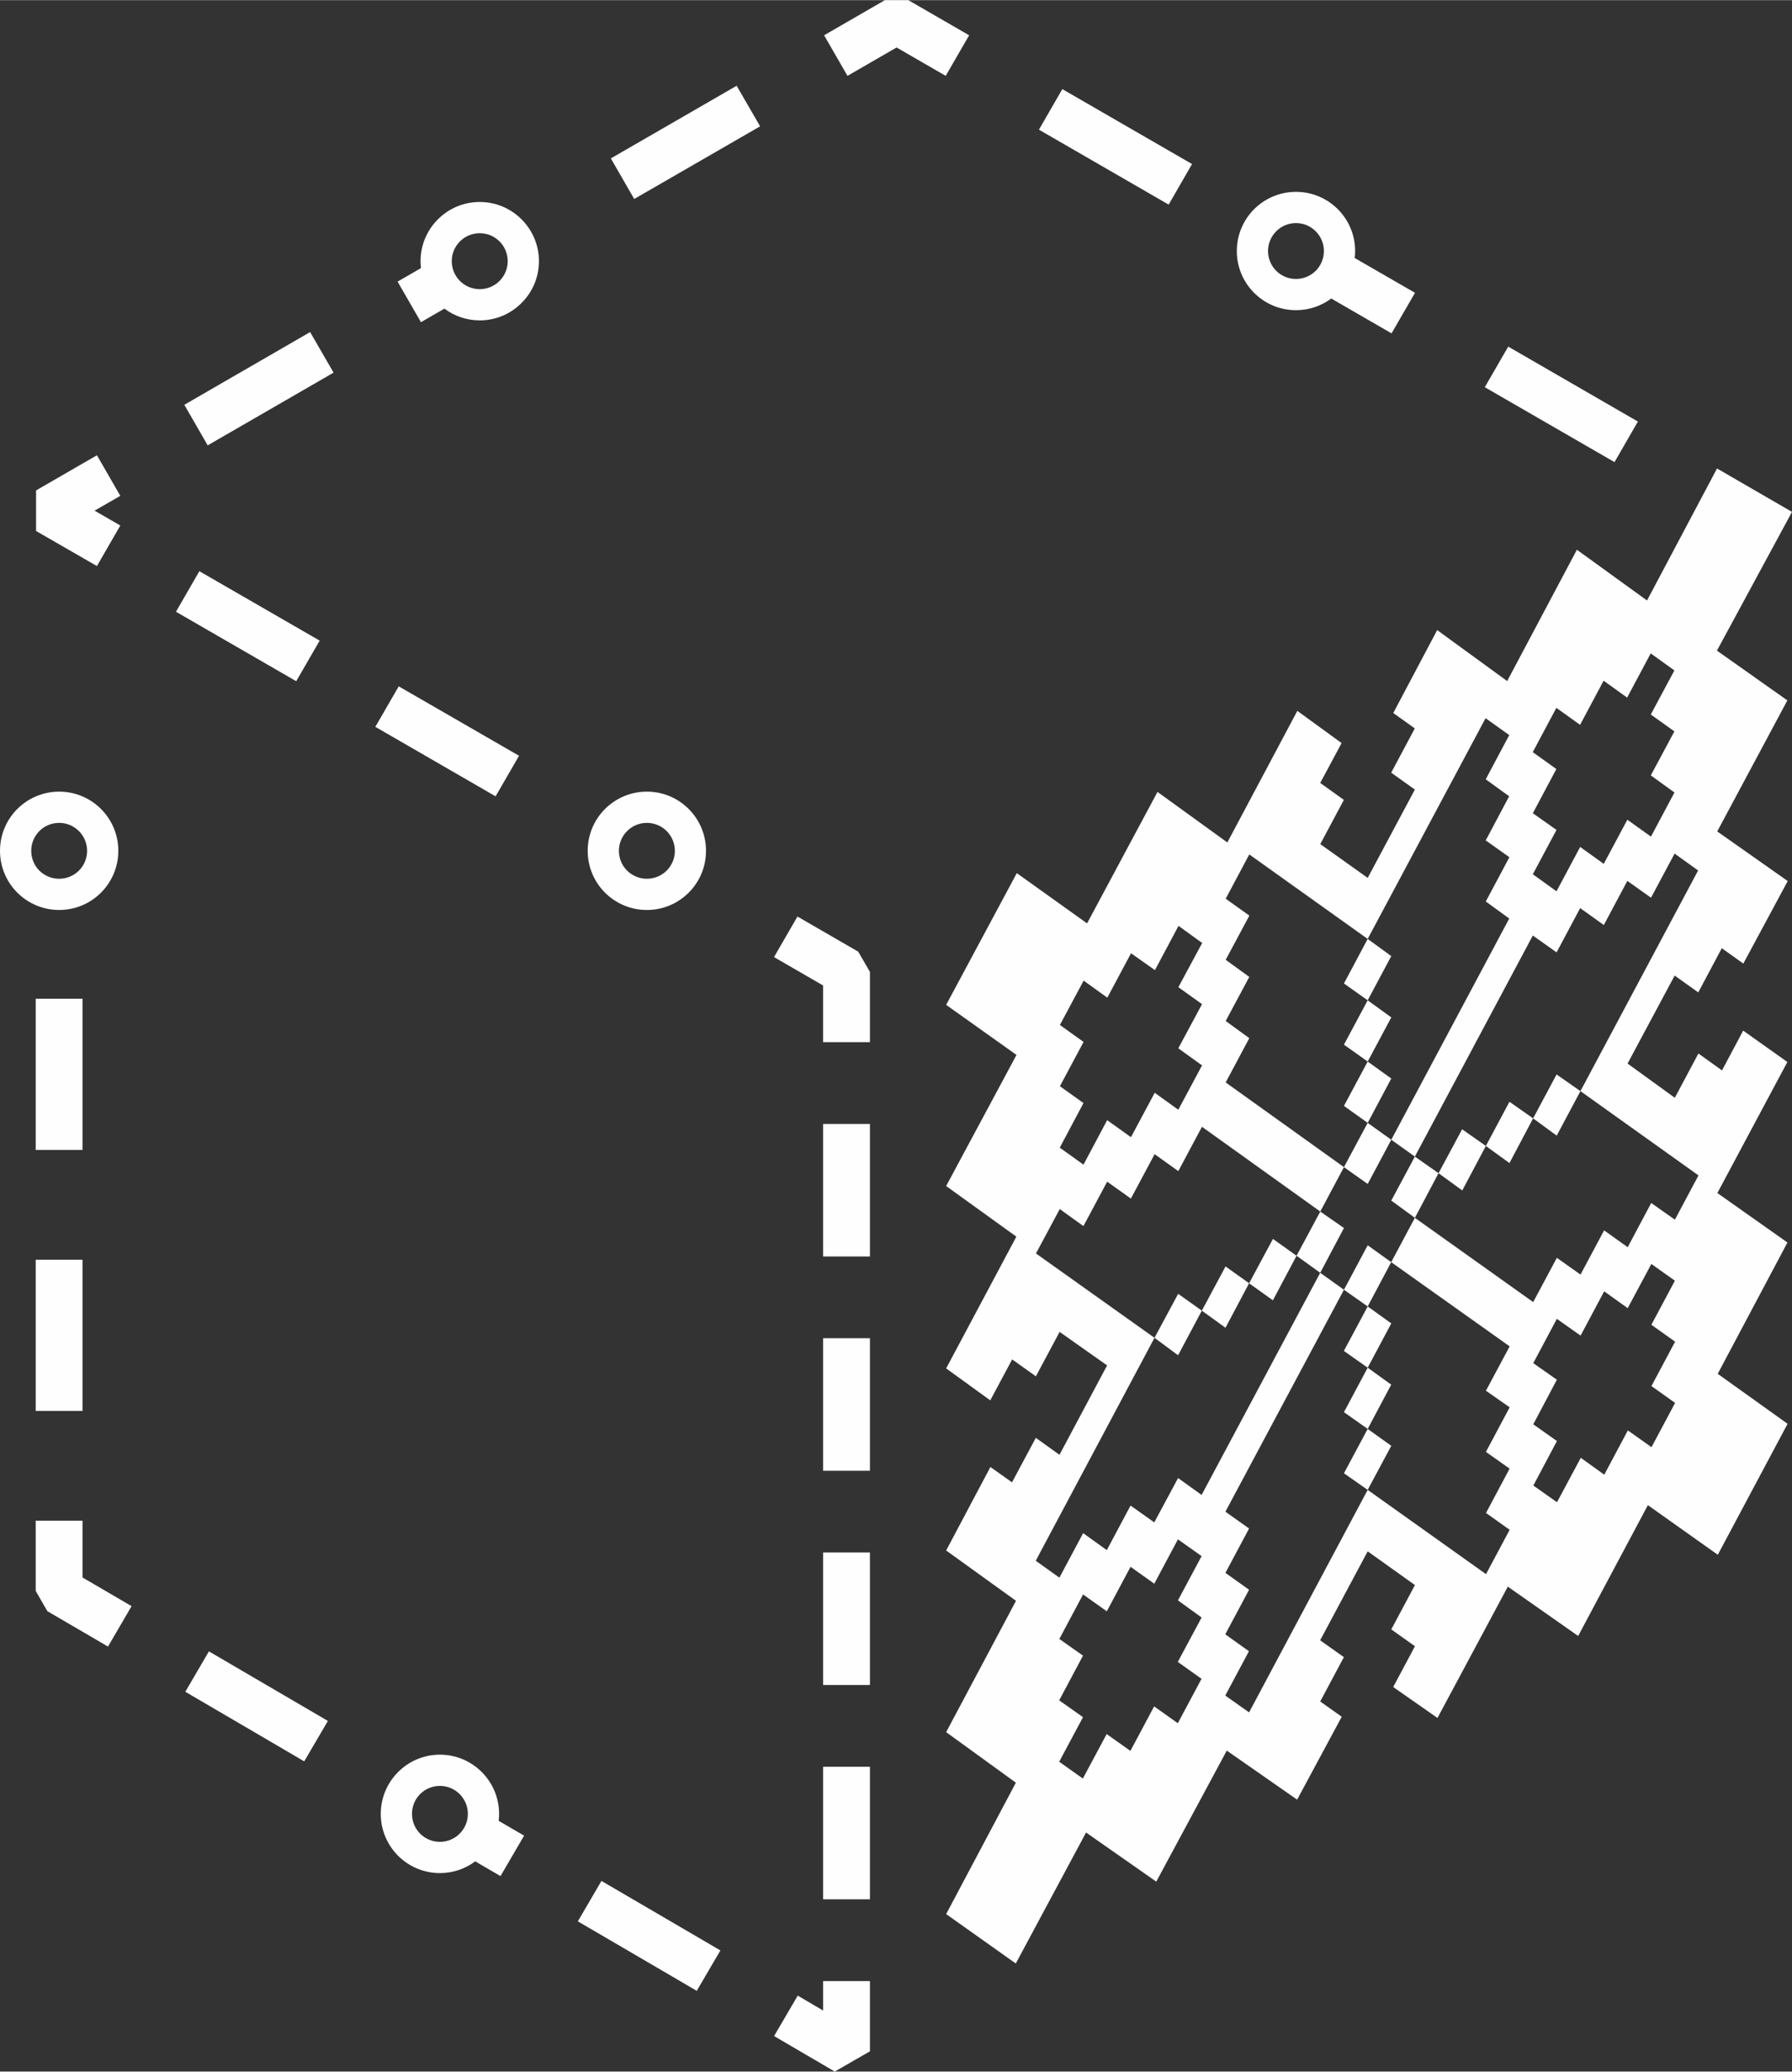 <?xml version="1.0" encoding="UTF-8"?> <svg xmlns="http://www.w3.org/2000/svg" xmlns:xlink="http://www.w3.org/1999/xlink" xmlns:xodm="http://www.corel.com/coreldraw/odm/2003" xml:space="preserve" width="1662px" height="1921px" version="1.1" style="shape-rendering:geometricPrecision; text-rendering:geometricPrecision; image-rendering:optimizeQuality; fill-rule:evenodd; clip-rule:evenodd" viewBox="0 0 1662.07 1920.82"><rect x="0" y="0" width="1662.07" height="1920.82" fill="#333333" stroke="none"/> <defs> <style type="text/css"> .fil0 {fill:#FEFEFE} </style> </defs> <g id="Слой_x0020_1">  <g id="_2328311650736"> <path class="fil0" d="M1246.5 1025.36l22.02 -41.12 21.88 15.74 -21.88 41.12 -22.02 -15.74zm-197.54 29.02l22.02 -41.18 21.88 15.73 22.02 -41.12 -22.02 -15.86 22.02 -40.93 -21.95 -15.73 22.08 -40.99 -21.95 -15.86 -21.88 41.05 -22.15 -15.67 -22.01 41.19 -21.95 -15.8 -22.02 41.12 21.95 15.73 -21.95 41.06 21.88 15.6 -22.01 41.38 22.01 15.74 21.95 -41.26 22.08 15.8zm460.19 -407.63l-21.81 -15.67 -21.82 40.93 -22.01 -15.74 -21.89 41.06 21.89 15.66 -21.82 40.99 21.95 15.47 -21.95 41.12 21.95 15.8 21.95 -41.12 21.88 15.67 21.88 -40.92 21.89 15.66 21.81 -40.92 -21.95 -15.86 21.89 -40.79 -21.89 -15.67 21.89 -40.86 -21.95 -15.8 -21.89 40.99zm-21.28 550.56l-21.89 41.06 -22.01 -15.54 -21.88 41.06 21.88 15.4 -21.88 41.32 21.95 15.53 -21.89 41.26 21.95 15.46 22.08 -41.18 21.75 15.67 21.89 -41.06 21.94 15.54 21.89 -41.06 -21.95 -15.6 21.95 -41.18 -22.02 -15.67 21.82 -40.86 -21.82 -15.53 -21.95 40.99 -21.81 -15.61zm-373.46 359.31l-22.01 -15.67 22.08 -41.18 -21.95 -15.87 21.95 -41.05 -21.95 -15.54 -21.95 41.12 -22.01 -15.67 -22.02 41.26 -22.01 -15.61 -22.02 41.26 21.95 15.47 -22.08 41.45 22.08 15.6 -22.08 41.32 21.95 15.6 22.08 -41.25 22.02 15.6 22.01 -41.26 21.95 15.61 22.01 -41.19zm154.1 -572.38l-22.01 -15.67 22.01 -41.12 21.89 15.87 -21.89 40.92zm0 -56.79l-22.01 -15.6 22.01 -41.32 21.89 15.94 -21.89 40.98zm0 -56.92l-109.8 -78.34 -21.89 41.06 21.95 15.66 -21.95 40.99 21.89 15.87 -21.89 40.85 21.89 15.93 -21.89 41.06 109.68 78.54 -21.95 41.18 -109.74 -78.6 -21.95 41.12 -21.95 -15.74 -22.01 41.19 -22.02 -15.67 -22.01 41.19 -21.95 -15.8 -22.08 41.18 109.94 78.21 -110.14 206.73 21.95 15.67 22.01 -41.26 21.95 15.74 22.02 -41.32 22.01 15.6 22.08 -41.12 21.82 15.67 110 -206 22.02 15.73 -109.94 205.8 21.95 15.61 -21.95 41.12 21.95 15.66 -22.08 41.32 21.95 15.67 -21.95 41.12 22.08 15.6 110 -206.33 109.75 78.14 21.94 -41.12 -21.94 -15.6 21.88 -41.12 -21.95 -15.53 22.01 -41.32 -22.01 -15.4 22.01 -41.12 -109.87 -78.08 21.95 -41.12 109.74 78.14 21.95 -41.05 21.95 15.53 21.88 -40.98 21.88 15.6 21.82 -40.99 21.95 15.47 21.88 -41.05 -109.48 -78.15 109.15 -204.61 -21.82 -15.66 -21.88 40.92 -21.95 -15.6 -21.81 40.92 -21.95 -15.67 -21.88 41.05 -22.02 -15.66 -109.41 205 -21.88 -15.6 109.41 -205.14 -21.75 -15.8 21.88 -41.05 -21.95 -15.6 21.75 -40.92 -21.75 -15.74 21.82 -40.99 -21.95 -15.66 -109.35 204.67zm21.89 186.23l-21.89 40.99 -22.01 -15.6 22.01 -41.05 21.89 15.66zm175.45 -45.08l-22.01 41.25 -21.89 -16 21.76 -40.72 22.14 15.47zm-43.9 25.25l-21.94 41.45 -21.89 -15.86 21.89 -40.99 21.94 15.4zm-43.82 25.59l-21.89 41.25 -22.01 -16 21.88 -40.72 22.02 15.47zm-43.9 25.25l-21.95 41.38 -21.88 -15.99 21.88 -40.79 21.95 15.4zm-87.73 108.09l22.02 -41.25 21.81 15.66 -21.81 41.06 -22.02 -15.47zm22.01 15.47l21.89 15.73 -21.89 41.06 -22.08 -15.54 22.08 -41.25zm0 56.79l21.82 15.73 -21.82 41.05 -22.01 -15.53 22.01 -41.25zm0 56.79l21.89 15.66 -21.89 40.86 -22.01 -15.4 22.01 -41.12zm-44.09 196.01l22.01 15.6 -21.94 41.12 19.96 14.15 -41.38 76.89 -65.25 -45.49 -65.39 121.51 -65.12 -45.55 -65.18 121.45 -64.59 -45.81 64.66 -121.84 -64.66 -46.88 64.79 -121.77 -64.79 -46.67 41.05 -77.42 20.03 14.22 22.09 -41.26 21.94 15.74 44.17 -82.91 -44.03 -31.07 -22.02 41.19 -22.01 -15.67 -20.3 37.95 -40.92 -29.62 65.12 -122.17 -65.12 -46.94 65.25 -121.57 -65.25 -46.41 65.52 -122.17 65.18 46.61 65.32 -121.91 64.78 46.87 64.92 -122.04 41.06 29.88 -19.83 36.96 21.94 15.73 -21.88 40.99 43.97 31.34 43.76 -81.91 -21.95 -15.67 21.88 -41.05 -19.96 -14.28 40.72 -76.89 64.92 47.27 64.66 -121.78 65.05 47.07 64.92 -122.43 69.55 40.26 -69.62 128.65 65.32 46.15 -65.05 121.51 65.38 46.01 -41.18 76.55 -19.97 -14.28 -21.82 40.99 -21.88 -15.6 -43.7 81.58 43.83 31.73 21.89 -41.05 21.88 15.67 19.63 -36.89 40.99 29.09 -64.92 121.51 64.99 45.88 -64.66 121.77 64.79 46.34 -64.72 121.45 -64.86 -46.02 -64.65 121.32 -65.25 -45.75 -65.25 121.77 -41.06 -28.69 20.17 -37.81 -21.95 -15.61 21.95 -41.12 -43.83 -31.27 -44.1 82.51 0 -0.01zm0.13 -397.58l21.95 15.27 -22.01 41.51 -21.95 -15.8 22.01 -40.98zm-43.96 82.3l-22.08 -15.8 22.14 -41.12 21.89 15.61 -21.95 41.31zm-22.08 -15.8l-21.88 41.26 -21.95 -15.87 22.01 -40.99 21.82 15.6zm-43.83 25.39l-22.02 41.38 -21.88 -16.19 21.95 -40.79 21.95 15.6z"></path> <path class="fil0" d="M1497.45 428.39l21.69 -37.62 -120.26 -69.48 -21.75 37.62 120.32 69.48zm-1089.42 1198.57c15.14,0 28.89,6.15 38.81,16.13 9.91,9.92 16.06,23.6 16.06,38.81 0,2.11 -0.13,4.3 -0.4,6.41l23.6 13.75 -21.88 37.49 -18.77 -10.91 -4.63 -2.78c-9.19,6.88 -20.5,10.91 -32.79,10.91 -15.14,0 -28.89,-6.15 -38.81,-16.06 -9.92,-9.99 -16.06,-23.67 -16.06,-38.81 0,-15.21 6.15,-28.89 16.06,-38.81 9.92,-9.98 23.67,-16.13 38.81,-16.13l0 0zm18.31 36.56c-4.69,-4.69 -11.17,-7.6 -18.31,-7.6 -7.21,0 -13.69,2.91 -18.38,7.6 -4.69,4.69 -7.54,11.17 -7.54,18.38 0,7.14 2.85,13.62 7.54,18.31 4.69,4.7 11.17,7.6 18.38,7.6 7.14,0 13.62,-2.9 18.31,-7.6 4.7,-4.69 7.6,-11.17 7.6,-18.31 0,-7.21 -2.9,-13.69 -7.6,-18.38zm-371.47 -929.57c15.14,0 28.89,6.15 38.81,16.06 9.91,9.92 16.06,23.67 16.06,38.81 0,15.14 -6.15,28.89 -16.06,38.81 -9.92,9.91 -23.67,16.06 -38.81,16.06 -15.14,0 -28.89,-6.15 -38.81,-16.06 -9.91,-9.92 -16.06,-23.67 -16.06,-38.81 0,-15.14 6.15,-28.89 16.06,-38.81 9.92,-9.91 23.67,-16.06 38.81,-16.06zm18.31 36.56c-4.69,-4.69 -11.17,-7.6 -18.31,-7.6 -7.2,0 -13.68,2.91 -18.38,7.6 -4.63,4.69 -7.53,11.17 -7.53,18.31 0,7.21 2.9,13.69 7.53,18.38 4.7,4.63 11.17,7.54 18.38,7.54 7.14,0 13.62,-2.91 18.31,-7.54 4.7,-4.69 7.61,-11.17 7.61,-18.38 0,-7.14 -2.91,-13.62 -7.61,-18.31zm526.77 -36.56c15.2,0 28.89,6.15 38.8,16.06 9.92,9.92 16.07,23.67 16.07,38.81 0,15.14 -6.09,28.89 -16.07,38.81 -9.91,9.91 -23.6,16.06 -38.8,16.06 -15.14,0 -28.83,-6.15 -38.81,-16.06 -9.92,-9.92 -16.06,-23.67 -16.06,-38.81 0,-15.14 6.14,-28.89 16.06,-38.81 9.98,-9.91 23.67,-16.06 38.81,-16.06zm18.37 36.56c-4.69,-4.69 -11.17,-7.6 -18.37,-7.6 -7.14,0 -13.62,2.91 -18.32,7.6 -4.69,4.69 -7.6,11.17 -7.6,18.31 0,7.21 2.91,13.69 7.6,18.38 4.7,4.63 11.18,7.54 18.32,7.54 7.2,0 13.68,-2.91 18.37,-7.54 4.7,-4.69 7.61,-11.17 7.61,-18.38 0,-7.14 -2.91,-13.62 -7.61,-18.31zm-173.34 -583.35c15.14,0 28.83,6.15 38.74,16.06 9.99,9.98 16.14,23.67 16.14,38.81 0,15.2 -6.15,28.89 -16.14,38.8 -9.91,9.99 -23.6,16.13 -38.74,16.13 -12.29,0 -23.66,-4.09 -32.79,-10.9l-21.75 12.56 -21.68 -37.62 21.68 -12.49c-0.26,-2.12 -0.39,-4.3 -0.39,-6.48 0,-15.14 6.15,-28.82 16.13,-38.81 9.91,-9.91 23.6,-16.06 38.8,-16.06l0 0zm18.32 36.55c-4.7,-4.69 -11.18,-7.6 -18.32,-7.6 -7.2,0 -13.68,2.91 -18.37,7.6 -4.7,4.7 -7.61,11.18 -7.61,18.32 0,7.2 2.91,13.68 7.61,18.38 4.69,4.69 11.17,7.6 18.37,7.6 7.14,0 13.62,-2.91 18.32,-7.6 4.69,-4.7 7.6,-11.18 7.6,-18.38 0,-7.14 -2.91,-13.62 -7.6,-18.32zm738.71 -45.94c15.14,0 28.89,6.15 38.8,16.06 9.92,9.92 16.07,23.67 16.07,38.81 0,2.18 -0.13,4.36 -0.4,6.48l55.93 32.26 -21.75 37.62 -55.93 -32.33c-9.12,6.81 -20.43,10.84 -32.72,10.84 -15.14,0 -28.89,-6.15 -38.81,-16.06 -9.92,-9.92 -16.06,-23.67 -16.06,-38.81 0,-15.14 6.15,-28.89 16.06,-38.81 9.92,-9.91 23.67,-16.06 38.81,-16.06l0 0zm18.31 36.56c-4.69,-4.7 -11.17,-7.61 -18.31,-7.61 -7.14,0 -13.69,2.91 -18.31,7.61 -4.7,4.69 -7.61,11.17 -7.61,18.31 0,7.14 2.91,13.68 7.61,18.38 4.62,4.63 11.17,7.53 18.31,7.53 7.14,0 13.62,-2.9 18.31,-7.53 4.69,-4.7 7.6,-11.24 7.6,-18.38 0,-7.14 -2.91,-13.62 -7.6,-18.31zm-136.38 -24.73l21.68 -37.61 -120.32 -69.49 -21.68 37.62 120.32 69.48zm-206.8 -119.39l21.75 -37.62 -56.45 -32.59 -21.69 0 -56.39 32.59 21.68 37.62 45.55 -26.31 45.55 26.31 0 0zm-172.14 46.8l-21.75 -37.61 -116.69 67.36 21.68 37.62 116.76 -67.37zm-395.61 228.41l-21.75 -37.61 -116.68 67.43 21.68 37.61 116.75 -67.43zm-197.8 114.24l-21.68 -37.62 -56.46 32.6 0 37.61 56.46 32.53 21.68 -37.62 -23.86 -13.75 23.86 -13.75 0 0zm73.32 69.88l-21.69 37.61 111.53 64.4 21.75 -37.62 -111.59 -64.39zm184.91 106.77l-21.69 37.55 111.53 64.45 21.75 -37.61 -111.59 -64.39zm369.82 213.46l-21.75 37.62 45.54 26.31 0 52.56 43.44 0 0 -65.12 -10.84 -18.77 -56.39 -32.6zm67.23 214l0 -21.68 -43.43 0 0 122.9 43.43 0 0 -101.22zm0 198.73l0 -21.69 -43.43 0 0 122.9 43.43 0 0 -101.21zm0 198.72l0 -21.75 -43.43 0 0 122.9 43.43 0 0 -101.15zm0 198.66l0 -21.68 -43.43 0 0 122.9 43.43 0 0 -101.22zm0 198.73l0 -21.68 -43.43 0 0 27.3 -23.54 -13.82 -21.95 37.49 56.26 32.92 32.66 -18.78 0 -43.43 0 0zm-179.36 -23.6l18.71 10.97 21.95 -37.48 -110.33 -64.46 -21.89 37.49 91.57 53.48 -0.01 0zm-364.06 -212.81l18.71 10.98 21.95 -37.49 -110.34 -64.52 -21.88 37.48 91.56 53.55 0 0zm-182.07 -106.44l18.78 10.98 21.88 -37.49 -45.48 -26.57 0 -52.69 -43.44 0 0 65.12 10.78 18.77 37.48 21.88zm-48.26 -229.26l0 21.75 43.44 0 0 -140.29 -43.44 0 0 118.54zm0 -242.03l0 21.75 43.44 0 0 -140.22 -43.44 0 0 118.47z"></path> </g> </g> </svg> 
